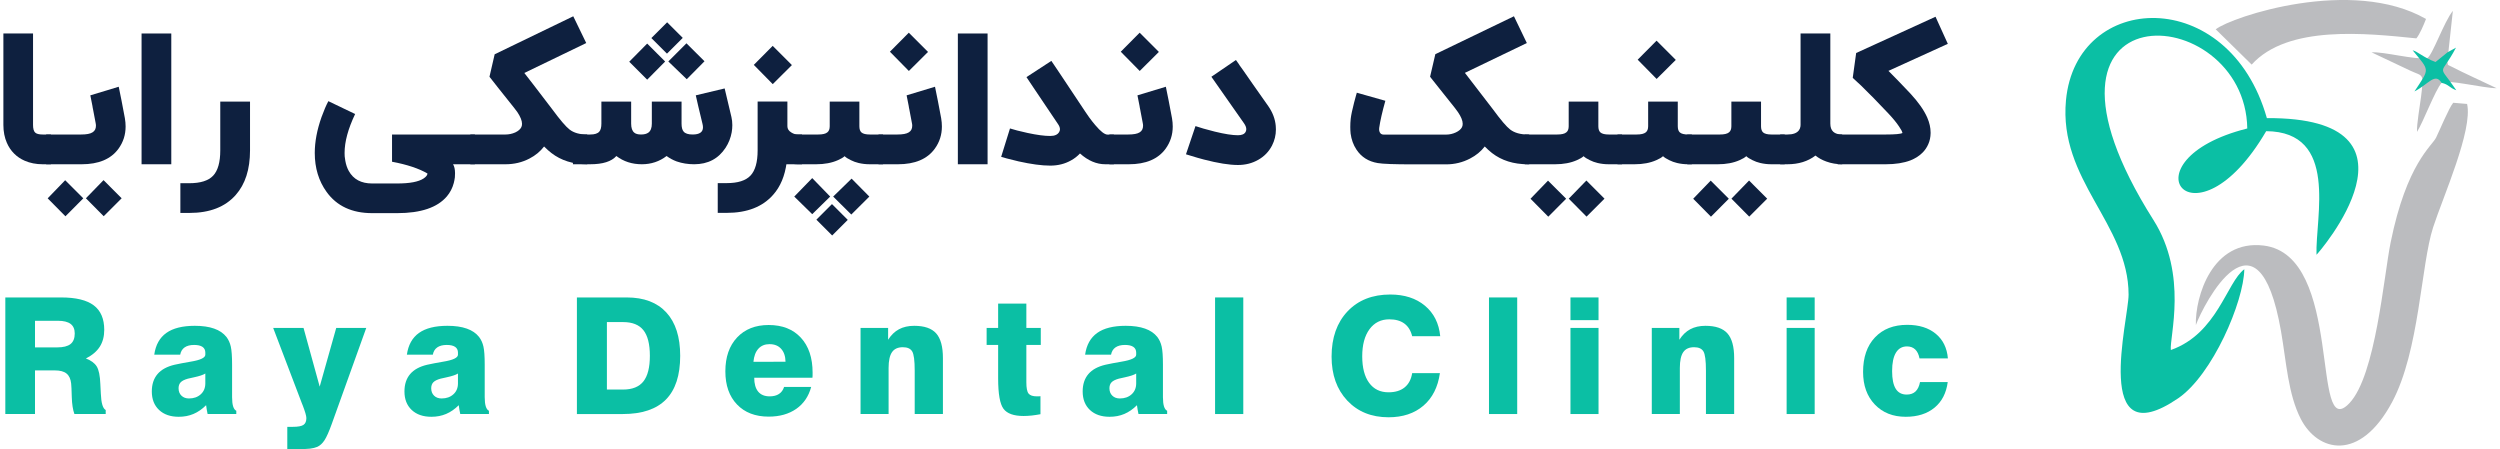 <?xml version="1.0" encoding="UTF-8"?> <!-- Creator: CorelDRAW 2017 --> <svg xmlns="http://www.w3.org/2000/svg" xmlns:xlink="http://www.w3.org/1999/xlink" xml:space="preserve" width="256px" height="46px" style="shape-rendering:geometricPrecision; text-rendering:geometricPrecision; image-rendering:optimizeQuality; fill-rule:evenodd; clip-rule:evenodd" viewBox="0 0 256000 46125"> <defs> <style type="text/css"> <![CDATA[ .fil1 {fill:#0BBFA4} .fil0 {fill:#BBBCBF} .fil2 {fill:#0BBFA4;fill-rule:nonzero} .fil3 {fill:#0E203F;fill-rule:nonzero} ]]> </style> </defs> <g id="Layer_x0020_1">  <path class="fil0" d="M227158 3009l3692 3624c3712,-4109 11794,-3210 16912,-2693 349,-432 727,-1318 988,-1991 -7575,-4352 -19919,-242 -21592,1060zm-2039 30367c785,-2122 6361,-12994 8741,618 555,3178 722,6473 2040,9033 1726,3349 6053,4487 9382,-1763 2798,-5253 2940,-14023 4196,-17910 1006,-3115 4092,-9979 3493,-12681l-1424 -121c-428,488 -1399,2842 -1760,3576 -430,874 -3024,2657 -4667,10760 -713,3513 -1533,13659 -4234,16509 -4023,4242 -502,-15167 -8802,-16183 -5295,-648 -7048,5271 -6965,8162zm25232 -24869c482,-409 4310,553 5649,550 -1222,-591 -3490,-1617 -4551,-2175 -602,-316 -390,-77 -509,-541l567 -5225c-903,1108 -2090,4554 -2624,4852 -1298,194 -4491,-681 -5719,-592l3983 1885c1313,618 1411,150 1089,2713 -113,906 -453,2823 -410,3568 674,-1070 1838,-4236 2525,-5035z"></path> <path class="fil1" d="M250960 5372l-1230 993c-1193,-426 -1841,-1081 -2354,-1202 1765,2172 1790,1792 187,4226 1443,-736 2109,-1978 2788,-882 747,159 786,507 1511,760 -1950,-2896 -1680,-1240 -33,-4376l-869 481zm-20866 22273c-1809,1332 -2762,6603 -7542,8293 -165,-1287 1795,-7691 -1787,-13349 -15333,-24219 9426,-22707 9634,-9398 -12993,3275 -5479,12968 1941,277 7474,50 5040,8809 5166,12690 122,-77 12386,-14127 -5096,-14031 -3895,-13732 -19575,-13060 -20628,-1828 -770,8211 6424,12668 6430,19960 2,2527 -3812,16700 5077,10646 3541,-2412 6751,-9930 6805,-13260z"></path> <path class="fil2" d="M3246 35669l2284 0c616,0 1071,-114 1360,-341 291,-228 436,-592 436,-1088 0,-442 -142,-766 -422,-980 -283,-214 -713,-322 -1293,-322l-2365 0 0 2731zm-3047 6843l0 -11971 5728 0c1518,0 2633,271 3352,813 719,541 1077,1382 1077,2519 0,672 -153,1246 -458,1726 -308,481 -782,883 -1426,1208 524,199 893,471 1110,815 216,345 341,950 374,1818 17,244 34,572 50,982 39,966 206,1524 500,1677l0 413 -3214 0c-155,-422 -247,-1002 -269,-1740 -19,-735 -41,-1199 -64,-1390 -50,-466 -205,-808 -471,-1024 -264,-217 -664,-325 -1194,-325l-2048 0 0 4479 -3047 0z"></path> <path id="1" class="fil2" d="M20734 38352c-222,142 -613,272 -1173,391 -272,53 -478,100 -619,139 -350,97 -594,222 -738,372 -145,153 -217,355 -217,611 0,313 97,569 294,760 195,191 453,288 774,288 494,0 897,-141 1210,-427 314,-283 469,-657 469,-1118l0 -1016zm3181 4160l-2945 0c-33,-142 -61,-286 -86,-439 -25,-149 -47,-308 -69,-468 -405,405 -838,704 -1299,899 -458,194 -960,291 -1510,291 -851,0 -1526,-233 -2022,-702 -497,-469 -744,-1102 -744,-1898 0,-730 194,-1324 583,-1782 385,-458 974,-779 1759,-963 436,-97 985,-202 1654,-316 999,-164 1498,-402 1498,-716l0 -214c0,-255 -97,-452 -288,-585 -194,-133 -480,-200 -861,-200 -410,0 -738,83 -979,253 -241,169 -391,419 -452,746l-2664 0c141,-999 555,-1743 1240,-2231 685,-488 1660,-733 2922,-733 785,0 1449,95 1987,286 541,189 963,477 1265,863 211,275 361,605 447,988 86,383 131,996 131,1843l0 3349c0,400 36,716 108,946 72,231 180,381 325,450l0 333z"></path> <path id="2" class="fil2" d="M33730 43494c-297,825 -553,1399 -764,1718 -213,322 -457,544 -732,669 -205,86 -458,150 -752,186 -297,39 -819,58 -1565,58l-766 0 0 -2298 560 0c539,0 905,-66 1102,-202 200,-136 297,-369 297,-700 0,-222 -133,-677 -397,-1359l-33 -72 -2978 -7823 3117 0 1659 6027 1698 -6027 3083 0 -3529 9823z"></path> <path id="3" class="fil2" d="M46675 38352c-222,142 -613,272 -1174,391 -272,53 -477,100 -618,139 -350,97 -594,222 -739,372 -144,153 -216,355 -216,611 0,313 97,569 294,760 194,191 452,288 774,288 494,0 897,-141 1210,-427 314,-283 469,-657 469,-1118l0 -1016zm3180 4160l-2944 0c-33,-142 -61,-286 -86,-439 -25,-149 -47,-308 -69,-468 -405,405 -838,704 -1299,899 -458,194 -960,291 -1510,291 -852,0 -1526,-233 -2023,-702 -496,-469 -743,-1102 -743,-1898 0,-730 194,-1324 582,-1782 386,-458 974,-779 1760,-963 435,-97 985,-202 1654,-316 999,-164 1498,-402 1498,-716l0 -214c0,-255 -97,-452 -288,-585 -195,-133 -480,-200 -861,-200 -410,0 -738,83 -979,253 -242,169 -391,419 -453,746l-2664 0c142,-999 555,-1743 1241,-2231 685,-488 1659,-733 2922,-733 785,0 1448,95 1987,286 541,189 963,477 1265,863 211,275 361,605 447,988 86,383 130,996 130,1843l0 3349c0,400 37,716 109,946 72,231 180,381 324,450l0 333z"></path> <path id="4" class="fil2" d="M61968 39998l1665 0c949,0 1643,-280 2084,-838 441,-558 663,-1432 663,-2625 0,-1199 -222,-2076 -663,-2631 -441,-555 -1135,-833 -2084,-833l-1665 0 0 6927zm-3080 2514l0 -11971 5112 0c1773,0 3130,516 4076,1548 946,1032 1418,2514 1418,4448 0,2001 -488,3497 -1468,4488 -977,990 -2453,1487 -4423,1487l-4715 0z"></path> <path id="5" class="fil2" d="M77014 37151l3294 -9c-11,-566 -161,-1010 -452,-1329 -289,-319 -686,-477 -1191,-477 -477,0 -857,155 -1143,469 -286,313 -455,763 -508,1346zm3147 2580l2781 0c-261,969 -772,1721 -1532,2251 -761,530 -1707,796 -2833,796 -1371,0 -2454,-416 -3250,-1248 -797,-833 -1196,-1965 -1196,-3403 0,-1462 402,-2622 1204,-3477 802,-852 1882,-1279 3242,-1279 1404,0 2505,433 3307,1302 802,868 1205,2067 1205,3596 0,141 0,250 -3,322 -3,72 -8,136 -14,191l-5977 0c0,622 133,1096 402,1424 269,327 663,491 1185,491 383,0 702,-80 952,-244 250,-161 425,-402 527,-722z"></path> <path id="6" class="fil2" d="M88012 42512l0 -8841 2830 0 0 1215c305,-483 677,-843 1116,-1079 438,-236 963,-353 1567,-353 1036,0 1788,258 2251,777 463,519 694,1363 694,2534l0 5747 -2897 0 0 -4446c0,-1040 -86,-1703 -261,-1986 -172,-286 -491,-428 -958,-428 -510,0 -879,169 -1112,508 -233,339 -350,880 -350,1621l0 4731 -2880 0z"></path> <path id="7" class="fil2" d="M100957 35419l0 -1748 1182 0 0 -2498 2897 0 0 2498 1482 0 0 1748 -1482 0 0 3829c0,586 75,975 228,1163 152,192 438,286 855,286 94,0 163,-3 216,-5 53,-3 103,-6 150,-12l0 1849c-303,58 -600,102 -891,136 -291,30 -572,47 -841,47 -1004,0 -1693,-244 -2062,-736 -369,-491 -552,-1534 -552,-3133l0 -3424 -1182 0z"></path> <path id="8" class="fil2" d="M116314 38352c-222,142 -613,272 -1174,391 -272,53 -477,100 -619,139 -350,97 -594,222 -738,372 -144,153 -216,355 -216,611 0,313 97,569 294,760 194,191 452,288 774,288 494,0 896,-141 1210,-427 313,-283 469,-657 469,-1118l0 -1016zm3180 4160l-2944 0c-33,-142 -61,-286 -86,-439 -25,-149 -47,-308 -70,-468 -405,405 -838,704 -1298,899 -458,194 -961,291 -1510,291 -852,0 -1526,-233 -2023,-702 -497,-469 -744,-1102 -744,-1898 0,-730 194,-1324 583,-1782 386,-458 974,-779 1759,-963 436,-97 985,-202 1654,-316 999,-164 1499,-402 1499,-716l0 -214c0,-255 -97,-452 -289,-585 -194,-133 -480,-200 -860,-200 -411,0 -738,83 -980,253 -241,169 -391,419 -452,746l-2664 0c141,-999 555,-1743 1240,-2231 686,-488 1660,-733 2923,-733 785,0 1448,95 1987,286 541,189 963,477 1265,863 211,275 361,605 447,988 86,383 130,996 130,1843l0 3349c0,400 36,716 108,946 73,231 181,381 325,450l0 333z"></path> <polygon id="9" class="fil2" points="124414,42512 124414,30541 127311,30541 127311,42512 "></polygon> <path id="10" class="fil2" d="M147499 38316c-205,1438 -771,2550 -1695,3341 -924,791 -2118,1188 -3580,1188 -1751,0 -3163,-572 -4238,-1715 -1073,-1143 -1609,-2650 -1609,-4515 0,-1940 547,-3488 1637,-4643 1094,-1154 2556,-1731 4388,-1731 1451,0 2639,383 3557,1146 919,766 1443,1809 1574,3133l-2881 0c-141,-575 -408,-1007 -799,-1296 -394,-291 -910,-436 -1549,-436 -857,0 -1534,339 -2034,1016 -496,677 -746,1604 -746,2781 0,1168 236,2078 707,2725 472,646 1136,971 1990,971 688,0 1241,-167 1654,-502 416,-336 674,-825 777,-1463l2847 0z"></path> <polygon id="11" class="fil2" points="152539,42512 152539,30541 155436,30541 155436,42512 "></polygon> <path id="12" class="fil2" d="M160905 32872l0 -2331 2881 0 0 2331 -2881 0zm0 9640l0 -8841 2881 0 0 8841 -2881 0z"></path> <path id="13" class="fil2" d="M169255 42512l0 -8841 2831 0 0 1215c305,-483 677,-843 1115,-1079 439,-236 963,-353 1568,-353 1035,0 1787,258 2251,777 463,519 693,1363 693,2534l0 5747 -2897 0 0 -4446c0,-1040 -86,-1703 -261,-1986 -172,-286 -491,-428 -957,-428 -511,0 -880,169 -1113,508 -233,339 -349,880 -349,1621l0 4731 -2881 0z"></path> <path id="14" class="fil2" d="M183100 32872l0 -2331 2880 0 0 2331 -2880 0zm0 9640l0 -8841 2880 0 0 8841 -2880 0z"></path> <path id="15" class="fil2" d="M199641 39232c-147,1124 -596,1998 -1351,2622 -758,627 -1743,941 -2961,941 -1315,0 -2375,-422 -3177,-1265 -803,-841 -1202,-1957 -1202,-3344 0,-1499 405,-2678 1218,-3538 813,-863 1918,-1294 3314,-1294 1212,0 2189,306 2930,916 738,608 1154,1451 1246,2531l-2914 0c-80,-411 -230,-719 -447,-924 -216,-205 -496,-308 -838,-308 -499,0 -876,214 -1137,644 -261,427 -392,1057 -392,1887 0,813 123,1418 370,1817 246,397 624,597 1126,597 380,0 683,-106 908,-319 224,-211 380,-533 460,-963l2847 0z"></path> <path class="fil3" d="M4878 16866l-839 0c-686,0 -1304,-123 -1851,-362 -416,-181 -781,-427 -1089,-737 -310,-311 -556,-673 -737,-1089 -242,-546 -362,-1164 -362,-1854l0 -9385 3045 0 0 9385c0,379 68,642 212,782 137,136 399,205 782,205l839 0 0 3055z"></path> <path id="1" class="fil3" d="M12474 12134c52,301 75,584 75,857 0,847 -242,1602 -727,2274 -775,1069 -2038,1601 -3789,1601l-3639 0 0 -3055 3574 0c560,0 953,-72 1181,-222 239,-144 355,-369 355,-680 0,-92 -13,-194 -37,-307 -62,-317 -123,-638 -184,-969 -28,-123 -52,-256 -76,-400l-37 -177 -27 -178c-96,-509 -164,-870 -216,-1089l2916 -884c184,874 396,1953 631,3229zm-2174 10068l-1827 -1843 1810 -1864 1860 1864 -1843 1843zm-3930 7l-1823 -1844 1796 -1860 1861 1860 -1834 1844z"></path> <polygon id="2" class="fil3" points="17240,16866 14188,16866 14188,3439 17240,3439 "></polygon> <path id="3" class="fil3" d="M25324 15449c0,1939 -488,3459 -1464,4565 -1086,1236 -2673,1850 -4766,1850l-922 0 0 -3052 922 0c1144,0 1956,-259 2441,-771 488,-516 734,-1380 734,-2592l0 -5018 3055 0 0 5018z"></path> <path id="4" class="fil3" d="M36116 11708c-721,1515 -1083,2847 -1083,3994 0,113 4,229 11,355 13,154 34,307 65,454 68,393 187,741 355,1045 478,857 1276,1283 2400,1283l2570 0c1284,0 2189,-170 2711,-512 259,-174 393,-345 399,-512 -881,-515 -2096,-918 -3639,-1208l0 -2796 8507 0 0 3055 -2242 0c136,219 204,526 204,922 0,143 -6,287 -17,427 -27,201 -65,392 -112,577 -137,515 -372,972 -707,1369 -976,1150 -2676,1724 -5104,1724l-2570 0c-2066,0 -3626,-724 -4674,-2172 -812,-1123 -1219,-2458 -1219,-4011 0,-1144 232,-2373 697,-3687 239,-659 471,-1202 699,-1628l2749 1321z"></path> <path id="5" class="fil3" d="M58132 13299c437,341 1041,512 1816,512l0 3055c-1458,0 -2683,-386 -3677,-1154 -222,-167 -474,-392 -754,-672 -386,508 -884,921 -1499,1239 -751,393 -1574,587 -2468,587l-3602 0 0 -3055 3602 0c355,0 690,-72 1007,-212 317,-150 522,-331 625,-543 48,-99 71,-211 71,-341 0,-318 -157,-717 -474,-1195l-314 -417c-417,-515 -959,-1198 -1632,-2048 -242,-304 -457,-580 -652,-829 -174,-222 -263,-338 -270,-345l533 -2308 8070 -3902 1332 2748 -6357 3073c307,382 1263,1628 2868,3731 805,1092 1399,1785 1775,2076z"></path> <path id="6" class="fil3" d="M66226 13616c236,-174 355,-481 355,-922l0 -2263 3052 0 0 2263c0,386 72,659 215,820 168,198 475,297 922,297 707,0 1062,-243 1062,-734 0,-106 -17,-226 -48,-355 -355,-1458 -584,-2435 -690,-2933l2964 -707c177,745 409,1721 696,2933 62,266 92,546 92,836 0,239 -20,482 -65,738 -105,577 -314,1102 -621,1574 -741,1136 -1816,1703 -3233,1703 -638,0 -1239,-96 -1796,-290 -379,-140 -723,-328 -1034,-556 -737,563 -1584,846 -2540,846 -1007,0 -1878,-283 -2618,-846 -502,563 -1393,846 -2674,846l-1785 0 0 -3055 1785 0c448,0 755,-99 922,-297 144,-161 215,-434 215,-820l0 -2263 3056 0 0 2263c0,441 106,748 314,922 150,130 382,195 700,195 327,0 580,-65 754,-195zm1721 -7299l-1844 1864 -1843 -1843 1843 -1864 1844 1843zm4042 -27l-1823 1843 -1892 -1823 1861 -1864 1854 1844zm-2233 -2400l-1621 1618 -1602 -1601 1619 -1618 1604 1601z"></path> <path id="7" class="fil3" d="M80500 10424l0 2540c0,266 136,481 409,642 215,136 437,205 659,205l430 0 0 3055 -430 0c-358,0 -741,-58 -1144,-177 -180,1372 -641,2478 -1389,3315 -1086,1235 -2673,1853 -4766,1853l-921 0 0 -3055 921 0c1144,0 1956,-256 2441,-772 488,-515 734,-1379 734,-2587l0 -5019 3056 0zm-3448 -3762l1939 -1953 1973 1973 -1967 1957 -1945 -1977z"></path> <path id="8" class="fil3" d="M87891 12964c0,297 71,509 215,635 160,140 447,212 857,212l1358 0 0 3055 -1358 0c-403,0 -785,-44 -1147,-130 -284,-68 -553,-163 -799,-290 -287,-136 -502,-273 -642,-409 -143,136 -376,273 -690,409 -628,280 -1372,420 -2236,420l-3127 0 0 -3055 3342 0c448,0 762,-72 939,-222 164,-130 243,-338 243,-625l0 -2533 3045 0 0 2533zm-4841 9026l-1844 -1806 1844 -1898 1843 1898 -1843 1806zm4011 38l-1860 -1844 1891 -1843 1823 1843 -1854 1844zm-1963 2151l-1621 -1622 1601 -1601 1621 1622 -1601 1601z"></path> <path id="9" class="fil3" d="M96289 12134c51,301 75,584 75,857 0,847 -242,1602 -727,2274 -775,1069 -2038,1601 -3790,1601l-1990 0 0 -3055 1926 0c560,0 952,-72 1184,-222 236,-144 352,-369 352,-680 0,-92 -10,-194 -38,-307 -61,-317 -123,-638 -184,-969 -24,-123 -51,-256 -75,-400l-38 -177 -27 -178c-92,-509 -164,-870 -215,-1089l2915 -884c185,874 396,1953 632,3229zm-5261 -6824l1939 -1953 1973 1974 -1966 1956 -1946 -1977z"></path> <polygon id="10" class="fil3" points="101055,16866 98003,16866 98003,3439 101055,3439 "></polygon> <path id="11" class="fil3" d="M107824 6577c161,249 379,573 652,969 721,1086 1591,2397 2615,3930 59,85 117,174 178,259 82,113 157,225 232,335 219,300 424,559 615,781 546,649 966,970 1256,970l652 0 0 3045 -884 0c-905,0 -1772,-369 -2598,-1109 -266,286 -570,522 -912,710 -631,358 -1345,539 -2140,539 -878,0 -1963,-147 -3260,-437 -410,-96 -820,-198 -1230,-307 -136,-38 -262,-75 -382,-113 -41,-13 -78,-20 -109,-27l-38 -10 -20 -11 905 -2912c211,62 457,134 744,212 365,96 724,178 1072,253 956,205 1727,307 2318,307 464,0 771,-140 922,-420 47,-85 75,-178 75,-270 0,-160 -65,-338 -198,-529 -547,-809 -1052,-1560 -1516,-2253 -355,-529 -686,-1021 -997,-1482l-727 -1089 2554 -1666 221 325z"></path> <path id="12" class="fil3" d="M119991 12134c52,301 76,584 76,857 0,847 -243,1602 -728,2274 -775,1069 -2038,1601 -3789,1601l-1990 0 0 -3055 1925 0c560,0 953,-72 1185,-222 235,-144 351,-369 351,-680 0,-92 -10,-194 -37,-307 -62,-317 -123,-638 -185,-969 -23,-123 -51,-256 -75,-400l-37 -177 -28 -178c-92,-509 -163,-870 -215,-1089l2916 -884c184,874 396,1953 631,3229zm-5260 -6824l1939 -1953 1973 1974 -1966 1956 -1946 -1977z"></path> <path id="13" class="fil3" d="M126556 6160l168 239c37,58 71,103 102,140 41,65 82,126 120,188 105,150 218,304 334,464 304,441 645,929 1017,1461 482,683 1011,1434 1581,2247 447,645 703,1317 765,2021 13,123 17,246 17,372 0,583 -133,1133 -400,1656 -327,628 -798,1113 -1413,1461 -621,355 -1318,532 -2086,532 -894,0 -2058,-187 -3492,-560 -430,-112 -861,-235 -1294,-372 -137,-37 -266,-78 -393,-119 -41,-14 -78,-24 -109,-31l-31 -17 -17 0 977 -2895c235,79 512,167 829,259 393,113 775,216 1154,308 1017,249 1810,372 2376,372 403,0 666,-113 789,-345 44,-85 68,-178 68,-280 0,-177 -78,-379 -236,-604 -570,-813 -1095,-1564 -1580,-2253 -369,-523 -710,-1007 -1024,-1462 -499,-699 -744,-1054 -744,-1061l2522 -1721z"></path> <path id="14" class="fil3" d="M156527 16866c-1461,0 -2687,-386 -3680,-1154 -273,-218 -519,-440 -744,-672 -386,505 -888,918 -1509,1239 -758,396 -1578,597 -2458,597l-3360 0c-1949,0 -3168,-44 -3659,-133 -956,-160 -1687,-621 -2189,-1386 -317,-478 -515,-1024 -597,-1638 -24,-222 -34,-458 -34,-697 0,-270 13,-546 44,-830 44,-385 161,-935 345,-1648 58,-229 119,-461 188,-697 24,-82 44,-157 65,-225 10,-55 20,-89 27,-103l2932 830c-317,1130 -529,2055 -631,2776 -7,47 -10,98 -10,146 0,120 20,222 64,308 76,160 209,242 400,242l6415 0c348,0 679,-75 997,-222 317,-150 529,-331 634,-543 48,-102 72,-218 72,-341 0,-324 -160,-720 -481,-1195l-307 -417c-424,-522 -967,-1205 -1632,-2048 -246,-310 -468,-587 -659,-829 -174,-222 -266,-338 -270,-345l539 -2318 8071 -3892 1324 2748 -6360 3062c311,390 1270,1639 2878,3742 806,1099 1397,1792 1769,2076 447,341 1051,512 1816,512l137 0 0 3055 -137 0z"></path> <path id="15" class="fil3" d="M163768 12964c0,297 71,509 215,635 160,140 447,212 857,212l1358 0 0 3055 -1358 0c-403,0 -785,-44 -1147,-130 -284,-68 -553,-163 -799,-290 -287,-136 -502,-273 -642,-409 -143,136 -376,273 -690,409 -628,280 -1372,420 -2236,420l-3127 0 0 -3055 3342 0c448,0 762,-72 939,-222 164,-130 243,-338 243,-625l0 -2533 3045 0 0 2533zm-1212 9279l-1827 -1844 1810 -1863 1860 1863 -1843 1844zm-3930 7l-1823 -1844 1796 -1860 1861 1860 -1834 1844z"></path> <path id="16" class="fil3" d="M171924 12964c0,297 71,509 215,635 160,140 447,212 857,212l372 0 0 3055 -372 0c-403,0 -786,-44 -1144,-130 -287,-68 -553,-163 -802,-290 -287,-136 -499,-273 -642,-409 -144,136 -372,273 -690,409 -628,280 -1372,420 -2232,420l-1752 0 0 -3055 1963 0c447,0 761,-72 943,-222 160,-130 242,-338 242,-625l0 -2533 3042 0 0 2533zm-4118 -6835l1939 -1952 1974 1973 -1967 1956 -1946 -1977z"></path> <path id="17" class="fil3" d="M180472 12964c0,297 72,509 215,635 161,140 447,212 857,212l1359 0 0 3055 -1359 0c-403,0 -785,-44 -1147,-130 -283,-68 -553,-163 -799,-290 -287,-136 -502,-273 -642,-409 -143,136 -375,273 -689,409 -628,280 -1373,420 -2236,420l-3128 0 0 -3055 3343 0c447,0 761,-72 938,-222 164,-130 243,-338 243,-625l0 -2533 3045 0 0 2533zm-1212 9279l-1826 -1844 1809 -1863 1861 1863 -1844 1844zm-3929 7l-1823 -1844 1795 -1860 1861 1860 -1833 1844z"></path> <path id="18" class="fil3" d="M187587 12694c0,745 406,1117 1218,1117l0 3055c-570,0 -1113,-92 -1628,-280 -427,-153 -802,-358 -1116,-614 -779,597 -1738,894 -2889,894l-734 0 0 -3055 734 0c584,0 984,-144 1192,-437 75,-99 126,-219 150,-362 7,-58 14,-116 17,-178l0 -9395 3056 0 0 9255z"></path> <path id="19" class="fil3" d="M199651 4501l-6097 2776c533,525 1284,1300 2243,2317 826,888 1407,1714 1741,2476 232,536 345,1048 345,1536l0 75c-7,399 -82,768 -232,1109 -137,321 -331,615 -587,874 -328,335 -745,601 -1246,803 -697,266 -1544,399 -2544,399l-4933 0 0 -3055 4933 0c963,0 1536,-51 1724,-157 -14,-55 -44,-137 -92,-243 -65,-116 -147,-252 -253,-409 -266,-403 -628,-844 -1078,-1322 -1083,-1150 -2018,-2106 -2813,-2877 -137,-130 -267,-253 -393,-362 -92,-96 -181,-178 -270,-253 -30,-31 -61,-58 -92,-82l-65 -68 -27 -17 -10 -17 -17 -11 351 -2550 8149 -3724 1263 2782z"></path> </g> </svg> 